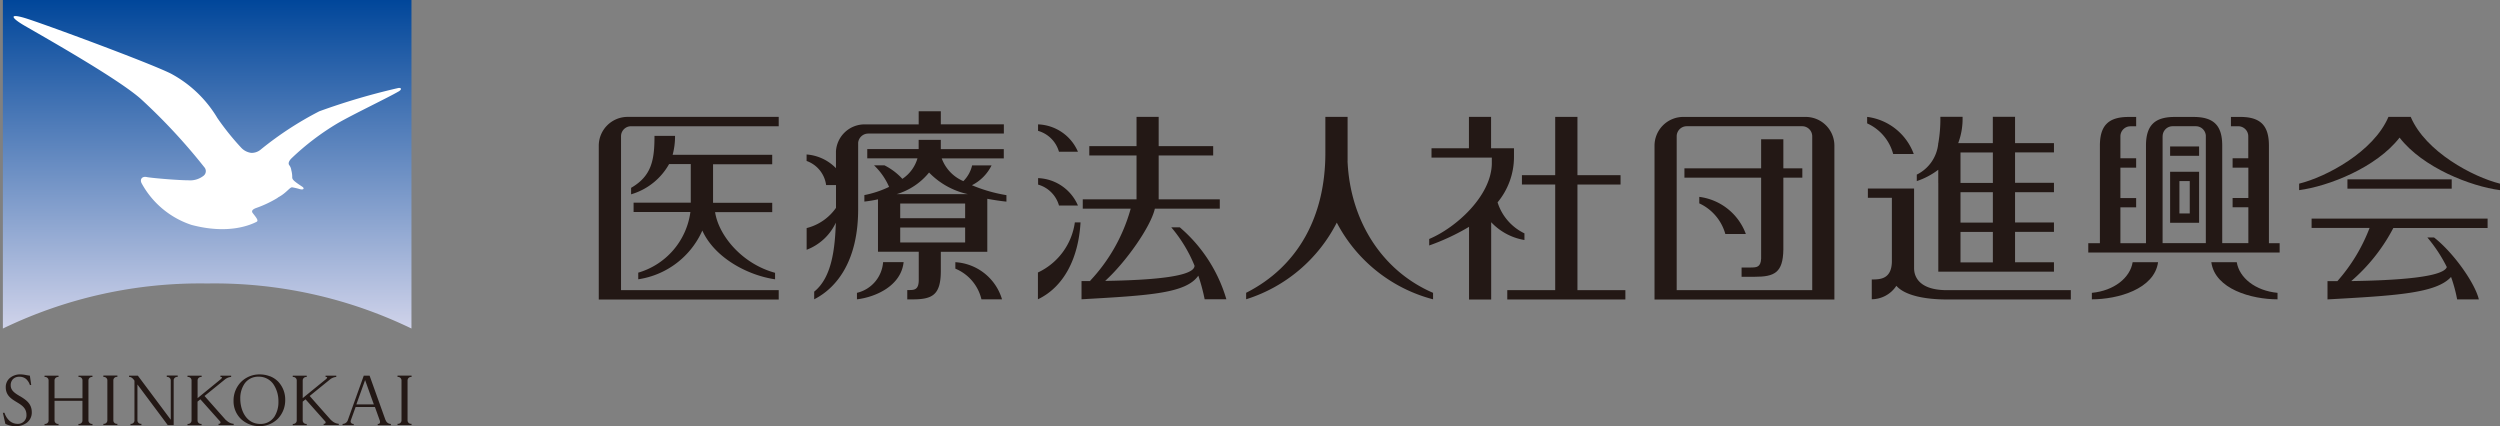 <svg xmlns="http://www.w3.org/2000/svg" xmlns:xlink="http://www.w3.org/1999/xlink" width="246.413" height="42" viewBox="0 0 246.413 42">
  <rect x="0" y="0" width="246.413" height="42" fill="#808080" stroke="none"/>
  <defs>
    <clipPath id="clip-path">
      <rect id="長方形_4647" data-name="長方形 4647" width="246.413" height="42" transform="translate(0 0)" fill="#fff"/>
    </clipPath>
    <linearGradient id="linear-gradient" x1="0.5" y1="1" x2="0.5" gradientUnits="objectBoundingBox">
      <stop offset="0" stop-color="#d0d3ea"/>
      <stop offset="1" stop-color="#00469a"/>
    </linearGradient>
  </defs>
  <g id="group_shinkokai" clip-path="url(#clip-path)">
    <g id="logo_shinkokai" transform="translate(0.283 0)">
      <path id="パス_991" data-name="パス 991" d="M0,0V32.383a44.63,44.63,0,0,1,20.139-4.442,44.59,44.59,0,0,1,20.134,4.44V0Z" fill="url(#linear-gradient)"/>
      <path id="パス_992" data-name="パス 992" d="M38.749,8.639c-.938.561-4.527,2.275-6,3.131a25.238,25.238,0,0,0-4.581,3.487c-.2.21-.323.457-.2.631.027.043.059.081.086.13a1,1,0,0,1,.124.383,2.519,2.519,0,0,1,.091.717c0,.2.232.372.4.5s.4.28.6.415.167.334-.232.237a6.467,6.467,0,0,0-.771-.183c-.232-.027-.566.555-1.37.981-.043.027-.076.065-.124.091a11.166,11.166,0,0,1-1.994.943c-.447.151-.555.323-.394.533.345.442.6.739.365.856-.548.274-2.716,1.278-6.407.3a8.7,8.7,0,0,1-4.915-4.1c-.2-.377.032-.722.512-.615.356.076,2.6.286,3.977.318h.108a2.141,2.141,0,0,0,1.5-.442A.579.579,0,0,0,19.6,16.1,57.574,57.574,0,0,0,13.31,9.341C11.152,7.459,4.971,3.929,1.92,2.175.535,1.373.309.909,1.985,1.421S14.082,5.773,16.3,6.872a11.829,11.829,0,0,1,4.591,4.383,25.69,25.69,0,0,0,2.338,2.915,1.644,1.644,0,0,0,1,.522,1.4,1.4,0,0,0,.97-.356,33.2,33.2,0,0,1,5.74-3.744A65.469,65.469,0,0,1,38.674,8.31c.3-.076.49.086.065.34Z" transform="translate(0.251 0.377)" fill="#fff"/>
      <path id="パス_993" data-name="パス 993" d="M26.331,28.308a2.739,2.739,0,0,0-1.018-.189,2.557,2.557,0,0,0-1.846.753,2.6,2.6,0,0,0-.73,1.848,2.429,2.429,0,0,0,.739,1.8,2.6,2.6,0,0,0,1.826.695,2.487,2.487,0,0,0,1.816-.743,2.616,2.616,0,0,0,.711-1.833,2.557,2.557,0,0,0-.7-1.816,2.283,2.283,0,0,0-.8-.522Zm.4,4.018A1.6,1.6,0,0,1,25.372,33c-1.352,0-1.972-1.293-1.972-2.49A2.551,2.551,0,0,1,23.842,29a1.633,1.633,0,0,1,1.363-.657,1.735,1.735,0,0,1,1.487.782,2.99,2.99,0,0,1,.468,1.676,2.671,2.671,0,0,1-.426,1.53Zm10.988.307L36.145,28.24h-.572S34,32.623,34,32.632a.548.548,0,0,1-.485.365h-.032v.124h1.1V33h-.032a.278.278,0,0,1-.232-.113.236.236,0,0,1-.043-.135.209.209,0,0,1,.011-.081s.468-1.3.485-1.342h1.9c.011.037.479,1.337.479,1.337a.435.435,0,0,1,.022.135.243.243,0,0,1-.032.13.183.183,0,0,1-.162.07h-.032v.124h1.3V33h-.027a.541.541,0,0,1-.485-.365Zm-2.878-1.558c.027-.07.814-2.264.862-2.4.048.14.835,2.334.862,2.4ZM16.151,28.367h.032a.351.351,0,0,1,.365.318v3.9c-.1-.135-3.244-4.344-3.244-4.344h-.862v.13h.027c.162,0,.3.091.464.312l.037.054v3.939a.343.343,0,0,1-.365.318h-.027v.124h1.077V32.99h-.027a.341.341,0,0,1-.365-.318V29.111c.1.135,2.986,4,2.986,4h.587V28.68a.343.343,0,0,1,.365-.318h.032v-.13H16.155v.13Zm23.74.318a.343.343,0,0,1,.365-.318h.027v-.13H38.9v.13h.027a.351.351,0,0,1,.365.318v3.987a.348.348,0,0,1-.365.318H38.9v.124h1.38V32.99h-.027a.343.343,0,0,1-.365-.318V28.689ZM9.906,28.367h.027a.343.343,0,0,1,.365.318v3.987a.343.343,0,0,1-.365.318H9.906v.124h1.38V32.99h-.032a.343.343,0,0,1-.365-.318V28.68a.344.344,0,0,1,.365-.318h.032v-.13H9.905v.13Zm-2.452,0h.027a.339.339,0,0,1,.365.318v1.784H5.092v-1.78a.343.343,0,0,1,.365-.318h.027v-.13H4.109v.13h.032a.343.343,0,0,1,.365.318v3.993A.343.343,0,0,1,4.141,33H4.109v.124H5.486V33H5.458a.343.343,0,0,1-.365-.318V30.723H7.842v1.961A.339.339,0,0,1,7.476,33H7.449v.124H8.832V33H8.8a.351.351,0,0,1-.365-.318V28.689a.348.348,0,0,1,.365-.318h.027v-.13H7.453v.13Zm14.567,4.292a.148.148,0,0,0-.027-.022c-.037-.043-2.08-2.344-2.117-2.392.048-.037,1.994-1.617,1.994-1.617a1.11,1.11,0,0,1,.6-.258H22.5v-.13H21.443v.13h.027c.07,0,.113.016.124.043s-.011.086-.113.173l-.005.005-2.283,1.865V28.689a.343.343,0,0,1,.365-.318h.032v-.13H18.2v.13h.032a.341.341,0,0,1,.365.318v3.993a.343.343,0,0,1-.365.318H18.2v.124h1.385V33h-.032a.344.344,0,0,1-.365-.318V30.8s.243-.2.28-.226c.037.037,1.951,2.191,1.956,2.191a.218.218,0,0,1,.027.091.115.115,0,0,1-.016.065.163.163,0,0,1-.145.065h-.032v.124H22.75v-.124h-.027a1.1,1.1,0,0,1-.689-.34ZM22,32.686l0,0a.005.005,0,0,1,0,0,.012.012,0,0,0,.011-.011.026.026,0,0,1-.005.016Zm10.39-.027a.1.1,0,0,0-.032-.022q-1.063-1.192-2.117-2.392c.043-.038,1.989-1.617,1.989-1.617a1.11,1.11,0,0,1,.6-.258h.032v-.13H31.806v.13h.032c.065,0,.113.016.124.043v.016c0,.032-.032.086-.113.156l-.005.005-2.29,1.865V28.689a.348.348,0,0,1,.365-.318h.031v-.13H28.572v.13H28.6a.348.348,0,0,1,.365.318v3.993A.348.348,0,0,1,28.6,33h-.027v.124h1.377V33h-.032a.348.348,0,0,1-.365-.318V30.8l.28-.226c.037.037,1.951,2.191,1.956,2.191a.205.205,0,0,1,.022.091.128.128,0,0,1-.016.065.168.168,0,0,1-.151.065h-.027v.124h1.493v-.124h-.027a1.129,1.129,0,0,1-.695-.34ZM31.847,28.59Zm.539,4.1-.011-.005a.02.02,0,0,0,.016-.011.026.026,0,0,1-.008.016Zm-30.7-2.421c-.468-.28-.913-.548-.913-1.072a.838.838,0,0,1,.226-.615.834.834,0,0,1,.615-.232,1,1,0,0,1,.668.215,1.338,1.338,0,0,1,.377.587v.022l.135-.022-.135-.913H2.635q-.183-.025-.365-.059a2.947,2.947,0,0,0-.539-.065,1.6,1.6,0,0,0-1,.323,1.16,1.16,0,0,0-.447.938c0,.822.548,1.148,1.067,1.466.5.3.975.587.975,1.272a.835.835,0,0,1-.878.878,1.2,1.2,0,0,1-.813-.318,1.8,1.8,0,0,1-.469-.749V31.9L0,31.9l.243,1.084h0a2.059,2.059,0,0,0,1.056.232,1.707,1.707,0,0,0,1.083-.351,1.259,1.259,0,0,0,.468-1.018c0-.878-.625-1.255-1.175-1.59Z" transform="translate(0 8.785)" fill="#231815"/>
      <path id="パス_994" data-name="パス 994" d="M95.28,26.758a14.792,14.792,0,0,0-4.587-7.09h-.841a13.984,13.984,0,0,1,2.29,3.777c0,1.11-4.355,1.428-8.811,1.5,2.032-1.838,4.5-5.341,4.9-7.122h6.4v-.92H88.607V12.58H93.98v-.921H88.607V8.775H86.425v2.884H81.768v.921h4.657v4.327h-5.3v.921h4.724a17,17,0,0,1-4,7.108l.032.027h-.878v1.794c6.806-.383,10.3-.593,11.511-2.328a18.256,18.256,0,0,1,.625,2.328H95.29Z" transform="translate(25.315 2.742)" fill="#231815"/>
      <path id="パス_995" data-name="パス 995" d="M79.8,16.077h1.87a4.456,4.456,0,0,0-3.926-2.7v.639A2.979,2.979,0,0,1,79.8,16.07Z" transform="translate(24.294 4.18)" fill="#231815"/>
      <path id="パス_996" data-name="パス 996" d="M79.8,12.035h1.87A4.45,4.45,0,0,0,77.739,9.34v.639A2.988,2.988,0,0,1,79.8,12.038Z" transform="translate(24.294 2.919)" fill="#231815"/>
      <path id="パス_997" data-name="パス 997" d="M77.729,21.633v2.648c2.6-1.245,4-4.1,4.2-7.579h-.561a6.416,6.416,0,0,1-3.638,4.936Z" transform="translate(24.291 5.22)" fill="#231815"/>
      <path id="パス_998" data-name="パス 998" d="M47.883,23.7v.639A8.233,8.233,0,0,0,54.2,19.534c1.17,2.613,4.355,4.392,7.168,4.807V23.7c-3.3-.9-5.57-3.713-5.911-5.982h5.632V16.8H55.256v-3.8h5.831V12.07H51.272a6.933,6.933,0,0,0,.237-1.865H49.484c0,2.349-.264,3.945-2.306,5.12v.639a6.318,6.318,0,0,0,3.744-2.98H53.06v3.8H47.424v.921h5.6a7.23,7.23,0,0,1-5.146,5.982Z" transform="translate(14.743 3.189)" fill="#231815"/>
      <path id="長方形_2026" data-name="長方形 2026" d="M162.754,11h2.856v.921h-2.856Z" transform="translate(50.861 3.436)" fill="#231815"/>
      <path id="パス_999" data-name="パス 999" d="M164.689,12.9h-1.935v5.028h2.856V12.9H164.7Zm0,4.109h-1.018V13.818h1.018Z" transform="translate(50.861 4.03)" fill="#231815"/>
      <path id="パス_1000" data-name="パス 1000" d="M160.895,19.693c-.243,1.525-1.816,2.808-4.018,3.018v.639c2.549,0,6.154-1,6.526-3.659h-2.511Z" transform="translate(49.025 6.153)" fill="#231815"/>
      <path id="パス_1001" data-name="パス 1001" d="M168.356,19.693c.247,1.525,1.816,2.808,4.018,3.018v.639c-2.549,0-6.16-1-6.526-3.659h2.511Z" transform="translate(51.828 6.153)" fill="#231815"/>
      <path id="パス_1002" data-name="パス 1002" d="M145.849,15.29v8.746h11.4v-.926h-3.835v-3h3.835v-.922h-3.835V16.2h3.835v-.922h-3.835v-3h3.835v-.913h-3.835V8.771h-2.191v2.593h-3.411a6.779,6.779,0,0,0,.431-2.431V8.771h-2.191a13.846,13.846,0,0,1-.2,2.592h-.011v.065a3.81,3.81,0,0,1-2.113,3.041v.639a7.3,7.3,0,0,0,2.117-1.116V15.27Zm5.378,7.831h-3.19v-3h3.19Zm0-3.918h-3.19v-3h3.19Zm0-3.913h-3.19V12.284h3.19Z" transform="translate(44.917 2.741)" fill="#231815"/>
      <path id="パス_1003" data-name="パス 1003" d="M147.844,24.174c-2.557,0-3.233-1.175-3.233-2.171V14.161h-4.554v.913h2.365v6.332c-.054,1.714-1.2,1.714-1.983,1.714v1.951a2.922,2.922,0,0,0,2.425-1.326c.873.992,2.932,1.347,4.979,1.347H160.06v-.919H147.843Z" transform="translate(43.768 4.425)" fill="#231815"/>
      <path id="パス_1004" data-name="パス 1004" d="M142.569,12.437h2.026A5.647,5.647,0,0,0,140,8.778v.639a4.609,4.609,0,0,1,2.565,3.018Z" transform="translate(43.752 2.743)" fill="#231815"/>
      <path id="長方形_2027" data-name="長方形 2027" d="M176.07,13.467h10.277v.921H176.07Z" transform="translate(55.023 4.209)" fill="#231815"/>
      <path id="パス_1005" data-name="パス 1005" d="M173.377,17.337h5.718a17.125,17.125,0,0,1-3.174,5.244h-.975v1.8c6.65-.372,10.713-.587,12.179-2.215a14.525,14.525,0,0,1,.6,2.215h2.139c-.383-1.617-2.516-4.629-4.419-6.106h-.657a14.609,14.609,0,0,1,1.918,2.915c-.329,1.014-4.985,1.32-9.42,1.385a17.728,17.728,0,0,0,4.15-5.233h9.291v-.924H173.379v.921Z" transform="translate(54.181 5.13)" fill="#231815"/>
      <path id="パス_1006" data-name="パス 1006" d="M183.439,8.775h-2.191c-1.466,3.449-6.143,5.928-8.806,6.585V16c2.894-.383,7.61-2.221,9.9-5.179,2.283,2.958,7.006,4.8,9.9,5.179V15.36C189.582,14.7,184.9,12.223,183.439,8.775Z" transform="translate(53.889 2.742)" fill="#231815"/>
      <path id="パス_1007" data-name="パス 1007" d="M66.715,19.694a3.359,3.359,0,0,1-2.576,3.018v.639c1.838-.221,4.344-1.32,4.6-3.664H66.715Z" transform="translate(20.044 6.152)" fill="#231815"/>
      <path id="パス_1008" data-name="パス 1008" d="M74.1,23.346a4.34,4.34,0,0,0-2.57-3.018v-.639a5.123,5.123,0,0,1,4.6,3.664H74.1Z" transform="translate(22.352 6.153)" fill="#231815"/>
      <path id="パス_1009" data-name="パス 1009" d="M119.893,25.856V15.446h4.247v-.923h-4.247V8.778H117.7v5.745H114.42v.921H117.7V25.854h-4.723v.921h11.64v-.919Z" transform="translate(35.306 2.743)" fill="#231815"/>
      <path id="パス_1010" data-name="パス 1010" d="M116.5,20.905v-.646a5.082,5.082,0,0,1-2.648-3.055,7.024,7.024,0,0,0,1.617-4.414v-.921h-2.258V8.775h-2.182v3.094H107.34v.921h5.944v.646c-.091,3.163-3.514,6.256-6.171,7.378v.639a21.875,21.875,0,0,0,3.926-1.838v7.168h2.182V19.159a5.811,5.811,0,0,0,3.287,1.757Z" transform="translate(33.474 2.742)" fill="#231815"/>
      <path id="パス_1011" data-name="パス 1011" d="M103.366,13.129V8.775h-2.191v3.573c0,6.182-2.648,11.155-7.809,13.769v.639A15.116,15.116,0,0,0,102.3,19.2a15,15,0,0,0,9.49,7.56v-.639c-5.06-2.177-8.18-7.146-8.429-12.993Z" transform="translate(29.177 2.742)" fill="#231815"/>
      <path id="パス_1012" data-name="パス 1012" d="M127.395,14.785v.639a4.719,4.719,0,0,1,2.57,3.023h2.022a5.645,5.645,0,0,0-4.593-3.662Z" transform="translate(39.811 4.62)" fill="#231815"/>
      <path id="パス_1013" data-name="パス 1013" d="M47.93,9.7H62.486V8.778H47.59a2.845,2.845,0,0,0-2.84,2.831V26.778H62.486v-.922H46.944V10.686A.987.987,0,0,1,47.93,9.7Z" transform="translate(13.985 2.743)" fill="#231815"/>
      <path id="パス_1014" data-name="パス 1014" d="M73.587,9.649V8.356H71.405V9.649h-5.33a2.825,2.825,0,0,0-2.824,2.663v1.655a4.5,4.5,0,0,0-2.894-1.352v.639a2.922,2.922,0,0,1,1.924,2.374h.975v2.247a5.022,5.022,0,0,1-2.894,1.994v2.139a5.22,5.22,0,0,0,2.878-2.673c-.086,2.522-.377,5.387-2.134,6.8v.754c2.312-1.175,4.333-3.9,4.333-8.865V11.46a1,1,0,0,1,.986-.906H79.8V9.642H73.592Z" transform="translate(18.862 2.611)" fill="#231815"/>
      <path id="パス_1015" data-name="パス 1015" d="M75.291,14.975a4.327,4.327,0,0,0,1.942-1.957H75.316a3.225,3.225,0,0,1-.862,1.552,3.893,3.893,0,0,1-2.134-2.242h6.118v-.913H72.229v-.909H70.047v.906H64.981v.913h4.948a3.647,3.647,0,0,1-1.487,2.021,6.186,6.186,0,0,0-1.762-1.331H65.65a6.471,6.471,0,0,1,1.482,2.123,10.106,10.106,0,0,1-2.436.808v.639a12.639,12.639,0,0,0,1.342-.221v5.163h4.018v2.819c-.011.949-.457.96-.992.96h-.14v.921H69.4c1.994,0,2.831-.415,2.831-2.824v-1.87h4.581V16.311c.668.124,1.309.221,1.886.28v-.639a14.847,14.847,0,0,1-3.406-.981Zm-.663,5.642h-6.4V19.146h6.4Zm0-2.392h-6.4v-1.45h6.4ZM67.893,15.85a6.515,6.515,0,0,0,3.179-2.128,7.569,7.569,0,0,0,3.816,2.128Z" transform="translate(20.218 3.283)" fill="#231815"/>
      <path id="パス_1016" data-name="パス 1016" d="M141.763,11.612a2.831,2.831,0,0,0-2.831-2.831H126.865a2.838,2.838,0,0,0-2.831,2.831V26.777h17.729V11.612Zm-2.182,14.244H126.219V10.69a.993.993,0,0,1,.992-.992h11.376a.993.993,0,0,1,.992.992V25.855Z" transform="translate(38.761 2.744)" fill="#231815"/>
      <path id="パス_1017" data-name="パス 1017" d="M174.413,21.221V11.612c0-1.989-.835-2.831-2.831-2.831h-.913V9.7h.722a.988.988,0,0,1,.986.992v2.161h-1.544v.927h1.552v2.991h-1.552v.913h1.552v3.535H169.81V11.563c-.011-1.951-.851-2.78-2.831-2.78h-1.859c-1.946,0-2.791.814-2.824,2.716v9.727h-2.522V17.691h1.552v-.913h-1.552V13.784h1.552v-.927h-1.552V10.69a.992.992,0,0,1,.992-.986h.561V8.783h-.743c-1.967,0-2.808.822-2.831,2.754v9.69h-1.145v.921H175.47v-.921h-1.062ZM163.926,10.69h.011a.984.984,0,0,1,.986-.992h2.29a.988.988,0,0,1,.981.921v10.6h-4.262V10.69Z" transform="translate(48.941 2.744)" fill="#231815"/>
      <path id="パス_1018" data-name="パス 1018" d="M132.862,23.1h-.949v.913H133.2c1.956,0,2.8-.4,2.831-2.7V14.246h1.87v-.921h-1.87V10.458h-2.191v2.867h-7.56v.921h7.56v7.976c-.037.856-.464.873-.986.873Z" transform="translate(39.463 3.268)" fill="#231815"/>
    </g>
  </g>
</svg>
